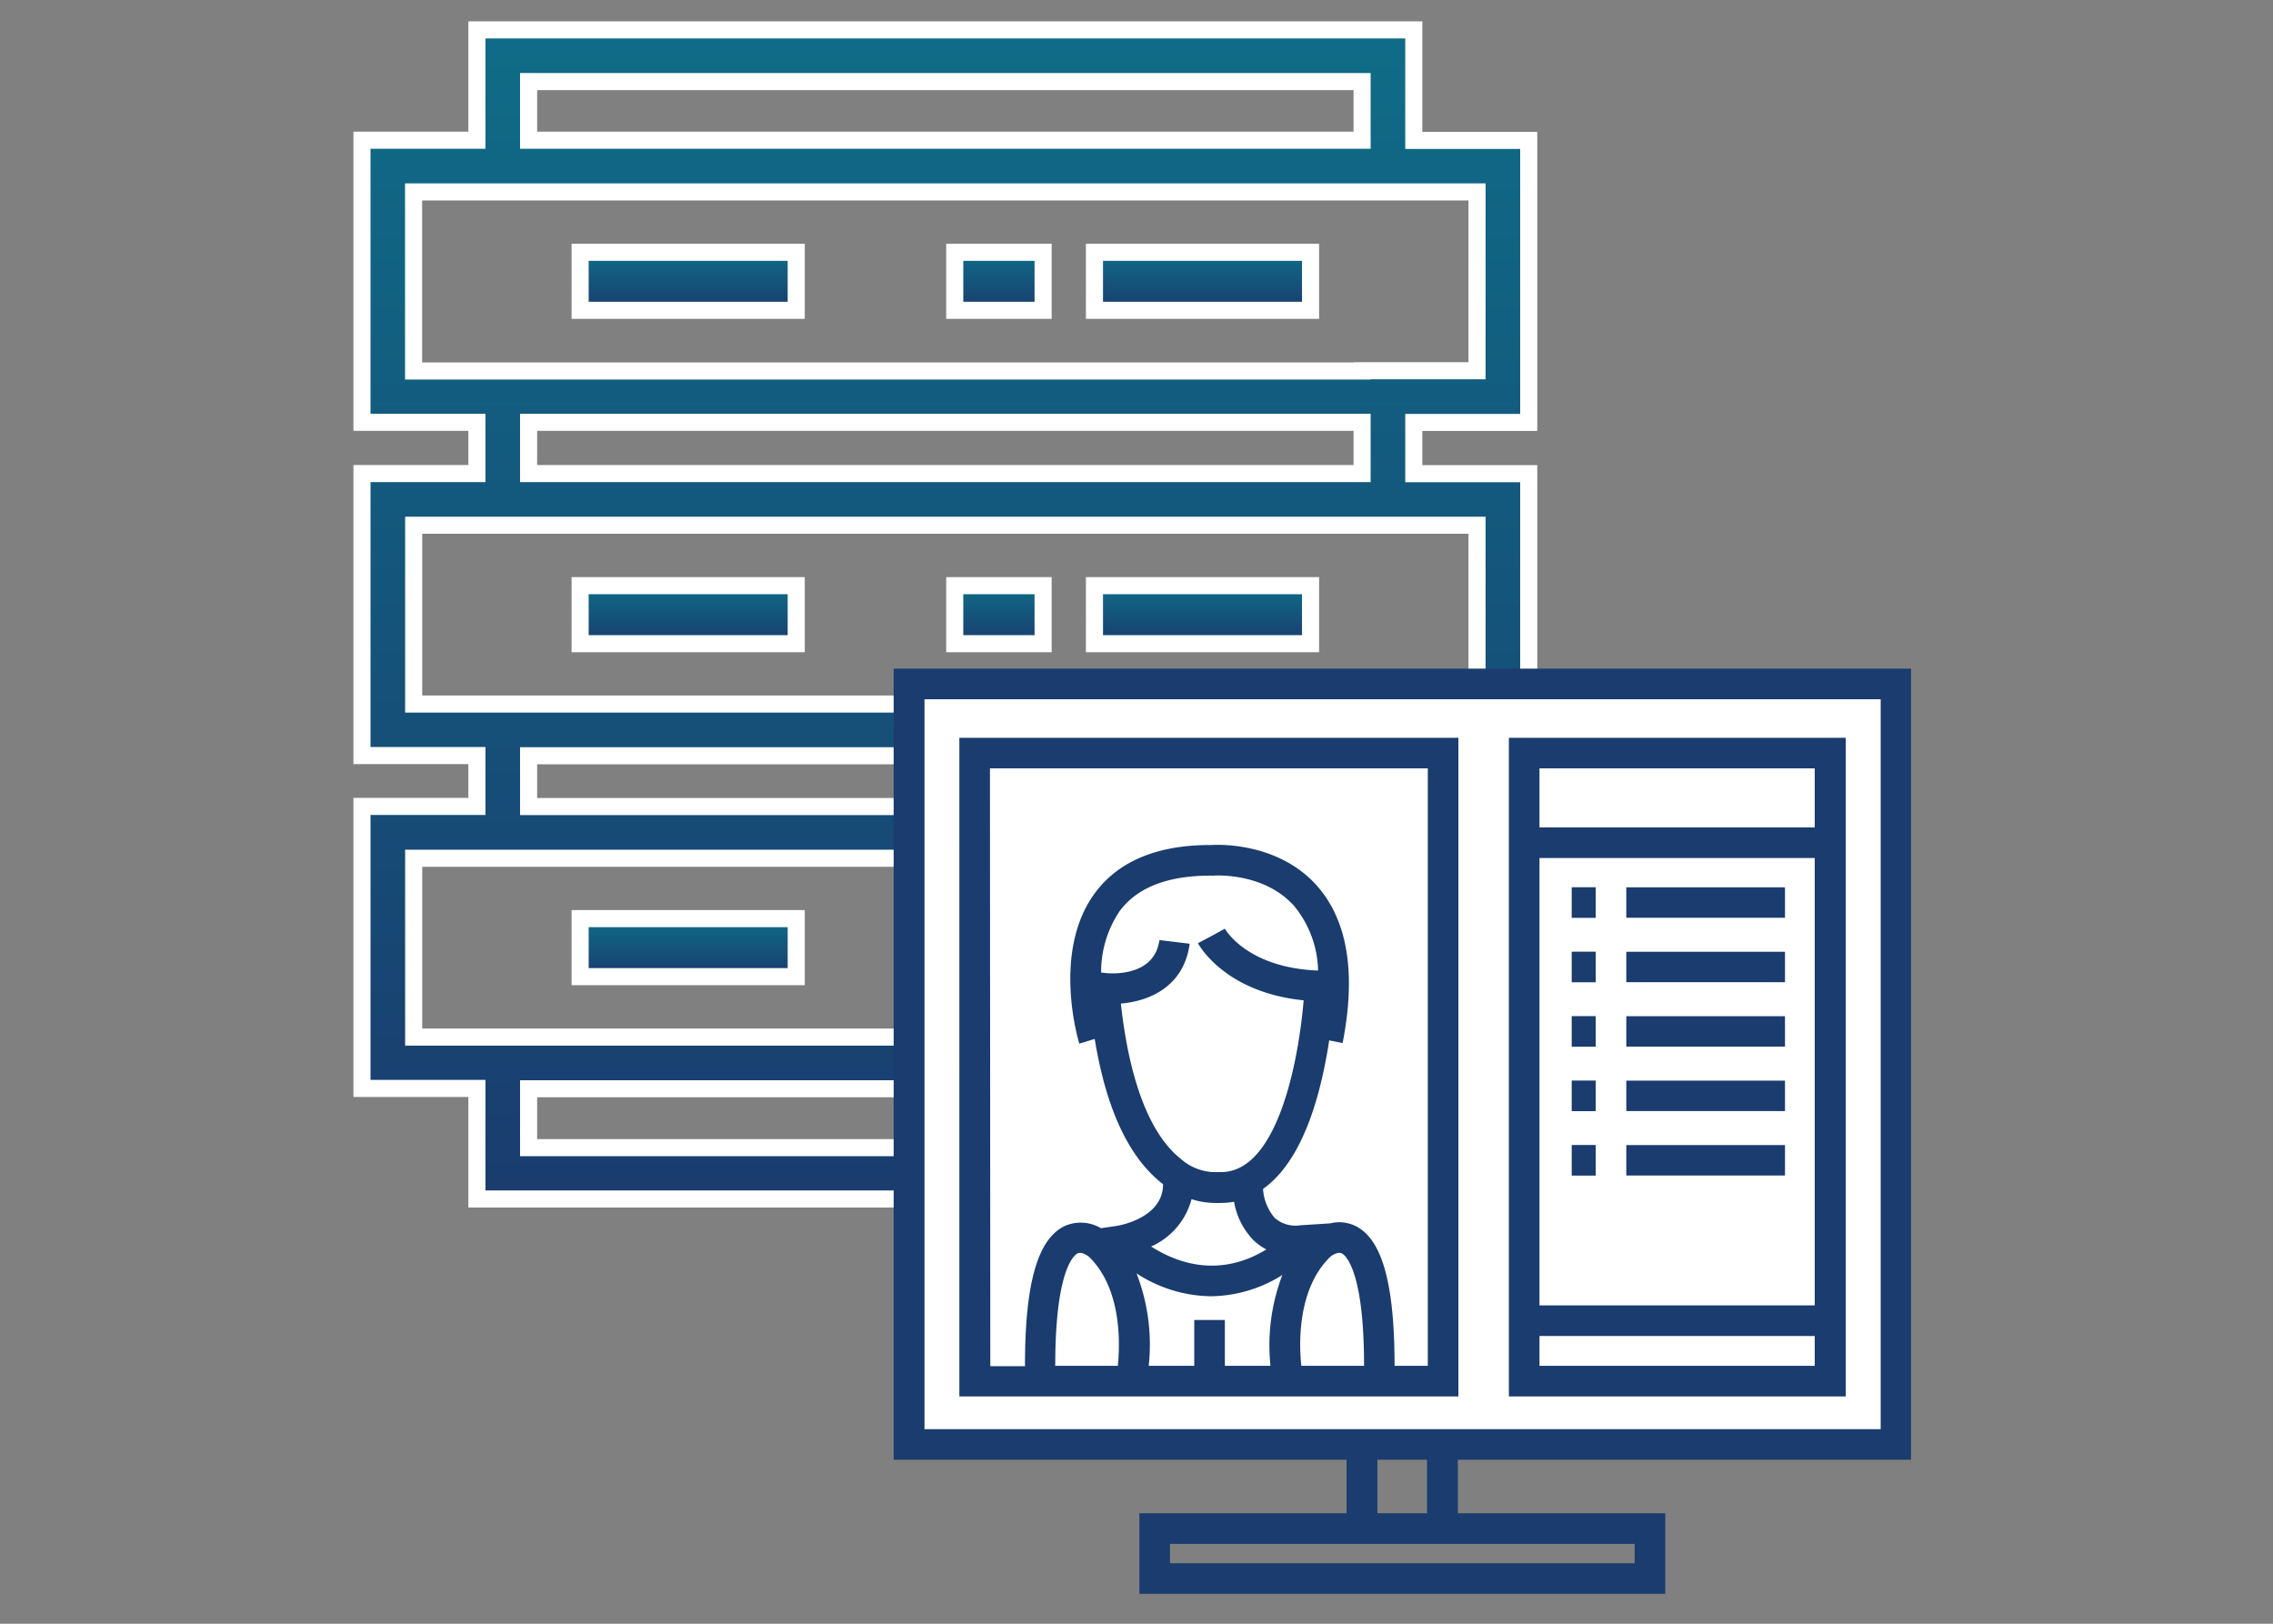 <svg id="Ebene_3" data-name="Ebene 3" xmlns="http://www.w3.org/2000/svg" xmlns:xlink="http://www.w3.org/1999/xlink" viewBox="0 0 266 190"><rect x="0" y="0" width="266" height="190" fill="#808080" stroke="none"/><defs><style>.cls-1,.cls-10,.cls-2,.cls-3,.cls-4,.cls-5,.cls-6,.cls-7,.cls-8,.cls-9{stroke:#fff;stroke-miterlimit:10;stroke-width:2px;}.cls-1{fill:url(#Unbenannter_Verlauf_10);}.cls-2{fill:url(#Unbenannter_Verlauf_10-2);}.cls-3{fill:url(#Unbenannter_Verlauf_10-3);}.cls-4{fill:url(#Unbenannter_Verlauf_10-4);}.cls-5{fill:url(#Unbenannter_Verlauf_10-5);}.cls-6{fill:url(#Unbenannter_Verlauf_10-6);}.cls-7{fill:url(#Unbenannter_Verlauf_10-7);}.cls-8{fill:url(#Unbenannter_Verlauf_10-8);}.cls-9{fill:url(#Unbenannter_Verlauf_10-9);}.cls-10{fill:url(#Unbenannter_Verlauf_10-10);}.cls-11{fill:#fff;}.cls-12{fill:#1a3c6e;}</style><linearGradient id="Unbenannter_Verlauf_10" x1="110.63" y1="3.5" x2="110.63" y2="140.34" gradientUnits="userSpaceOnUse"><stop offset="0" stop-color="#0f6c87"/><stop offset="1" stop-color="#1a3c6e"/></linearGradient><linearGradient id="Unbenannter_Verlauf_10-2" x1="140.73" y1="29.52" x2="140.73" y2="36.32" xlink:href="#Unbenannter_Verlauf_10"/><linearGradient id="Unbenannter_Verlauf_10-3" x1="80.54" y1="29.52" x2="80.54" y2="36.32" xlink:href="#Unbenannter_Verlauf_10"/><linearGradient id="Unbenannter_Verlauf_10-4" x1="116.9" y1="29.52" x2="116.9" y2="36.31" xlink:href="#Unbenannter_Verlauf_10"/><linearGradient id="Unbenannter_Verlauf_10-5" x1="140.73" y1="68.53" x2="140.73" y2="75.32" xlink:href="#Unbenannter_Verlauf_10"/><linearGradient id="Unbenannter_Verlauf_10-6" x1="80.54" y1="68.53" x2="80.54" y2="75.32" xlink:href="#Unbenannter_Verlauf_10"/><linearGradient id="Unbenannter_Verlauf_10-7" x1="116.9" y1="68.53" x2="116.9" y2="75.32" xlink:href="#Unbenannter_Verlauf_10"/><linearGradient id="Unbenannter_Verlauf_10-8" x1="140.73" y1="107.49" x2="140.73" y2="114.29" xlink:href="#Unbenannter_Verlauf_10"/><linearGradient id="Unbenannter_Verlauf_10-9" x1="80.54" y1="107.49" x2="80.54" y2="114.29" xlink:href="#Unbenannter_Verlauf_10"/><linearGradient id="Unbenannter_Verlauf_10-10" x1="116.9" y1="107.49" x2="116.9" y2="114.29" xlink:href="#Unbenannter_Verlauf_10"/></defs><path class="cls-1" d="M178.9,49.43v-33H165.45V3.5H55.81V16.41H42.36v33H55.81v6H42.36v33H55.81v5.95H42.36v33H55.81v12.94H165.45V127.4H178.9v-33H165.45V88.43H178.9v-33H165.45v-6ZM61.86,9.55H159.4v6.86H61.86ZM159.4,134.29H61.86V127.4H159.4Zm13.45-33.86v20.92H48.41V100.43H172.85ZM159.4,94.38H61.86V88.43H159.4Zm13.45-32.92V82.38H48.41V61.46H172.85ZM159.4,55.41H61.86v-6H159.4Zm0-12h-111V22.46H172.85V43.38H159.4Z"/><rect class="cls-2" x="128.08" y="29.52" width="25.29" height="6.79"/><rect class="cls-3" x="67.89" y="29.52" width="25.29" height="6.79"/><rect class="cls-4" x="111.73" y="29.52" width="10.34" height="6.79"/><rect class="cls-5" x="128.08" y="68.53" width="25.29" height="6.79"/><rect class="cls-6" x="67.89" y="68.53" width="25.29" height="6.79"/><rect class="cls-7" x="111.73" y="68.53" width="10.34" height="6.79"/><rect class="cls-8" x="128.08" y="107.49" width="25.29" height="6.79"/><rect class="cls-9" x="67.89" y="107.49" width="25.29" height="6.79"/><rect class="cls-10" x="111.73" y="107.49" width="10.34" height="6.79"/><rect class="cls-11" x="106.24" y="80.6" width="115.7" height="89.75"/><path class="cls-12" d="M223.64,170.81V78.24H104.58v92.57h53v6.26H133.34v9.43h61.54v-9.43H170.61v-6.26Zm-32.34,9.84v2.27H136.92v-2.27Zm-30.11-3.58v-6.26H167v6.26Zm-53-9.84V81.82h111.9v85.41Z"/><rect class="cls-12" x="190.32" y="103.83" width="18.57" height="3.56"/><rect class="cls-12" x="183.93" y="103.82" width="2.81" height="3.58"/><rect class="cls-12" x="190.32" y="111.37" width="18.57" height="3.56"/><rect class="cls-12" x="183.93" y="111.36" width="2.81" height="3.58"/><rect class="cls-12" x="190.32" y="118.91" width="18.57" height="3.56"/><rect class="cls-12" x="183.93" y="118.9" width="2.81" height="3.58"/><rect class="cls-12" x="190.32" y="126.45" width="18.57" height="3.56"/><rect class="cls-12" x="183.93" y="126.44" width="2.81" height="3.58"/><rect class="cls-12" x="190.32" y="133.99" width="18.57" height="3.56"/><rect class="cls-12" x="183.93" y="133.98" width="2.81" height="3.58"/><path class="cls-12" d="M112.27,163.4h58.4V86.33h-58.4Zm18.55-3.58h-7.33c0-11.59,2.33-13,2.61-13.16.51-.24,1.25.33,1.33.39C131.5,151,131,157.9,130.82,159.82Zm17.86,0h-5.34v-5.36h-3.58v5.36h-5.33A23,23,0,0,0,133,149a16.26,16.26,0,0,0,8.72,2.68,16,16,0,0,0,8.35-2.49A23.06,23.06,0,0,0,148.68,159.82Zm-13-49.82c-.58,4.33-5.7,3.92-6.27,3.86l-.55-.06a12.76,12.76,0,0,1,2.19-7.22c2.07-2.77,5.69-4.15,10.76-4.12H142c.05,0,5.85-.45,9.43,3.53a12.29,12.29,0,0,1,2.82,7.58c-8.22-.32-10.8-4.71-10.91-4.9l-1.57.86-1.58.84c.14.25,3.19,5.76,12.37,6.68-.57,6.9-3,20.1-9.66,20.1h-.21l-.17,0a6.11,6.11,0,0,1-4.35-1.56c-2.55-2-5.75-6.82-7-18.16,3.24-.27,7.37-1.91,8.05-7Zm3.77,30.32a9,9,0,0,0,2.7.44,6.64,6.64,0,0,0,.76,0,8.93,8.93,0,0,0,1.51-.14,8.48,8.48,0,0,0,2.25,4.48,6.48,6.48,0,0,0,1.52,1.1c-2.82,1.75-7.65,3.35-13.48-.34A8.41,8.41,0,0,0,139.44,140.32Zm12.84,19.5c-.21-1.91-.68-8.81,3.39-12.76.11-.1.83-.63,1.34-.4.27.13,2.61,1.57,2.61,13.16ZM115.85,89.91h51.24v69.91H163.2c0-9.74-1.5-15-4.72-16.43a4.31,4.31,0,0,0-2.8-.24l-3.57.23a3.66,3.66,0,0,1-2.94-.87,5.74,5.74,0,0,1-1.36-3.39c2.44-1.73,4.84-5.13,6.53-11.46a56.19,56.19,0,0,0,1.21-5.92l1.57.31c1.61-8.2.58-14.41-3.06-18.47-4.52-5-11.38-4.76-12.31-4.7h-.14c-6.16,0-10.69,1.88-13.44,5.57-5.09,6.84-2,17.23-1.86,17.67l1.8-.55c1.35,8.23,4,13.92,8,17,0,4-5.23,4.85-5.45,4.88l-1.82.27a4.64,4.64,0,0,0-4.17-.29c-3.22,1.46-4.73,6.69-4.72,16.43h-4.06Z"/><path class="cls-12" d="M176.58,163.4H216V86.33H176.58Zm3.58-73.49h32.21v6.91H180.16Zm0,10.49h32.21v52.35H180.16Zm0,55.93h32.21v3.49H180.16Z"/></svg>